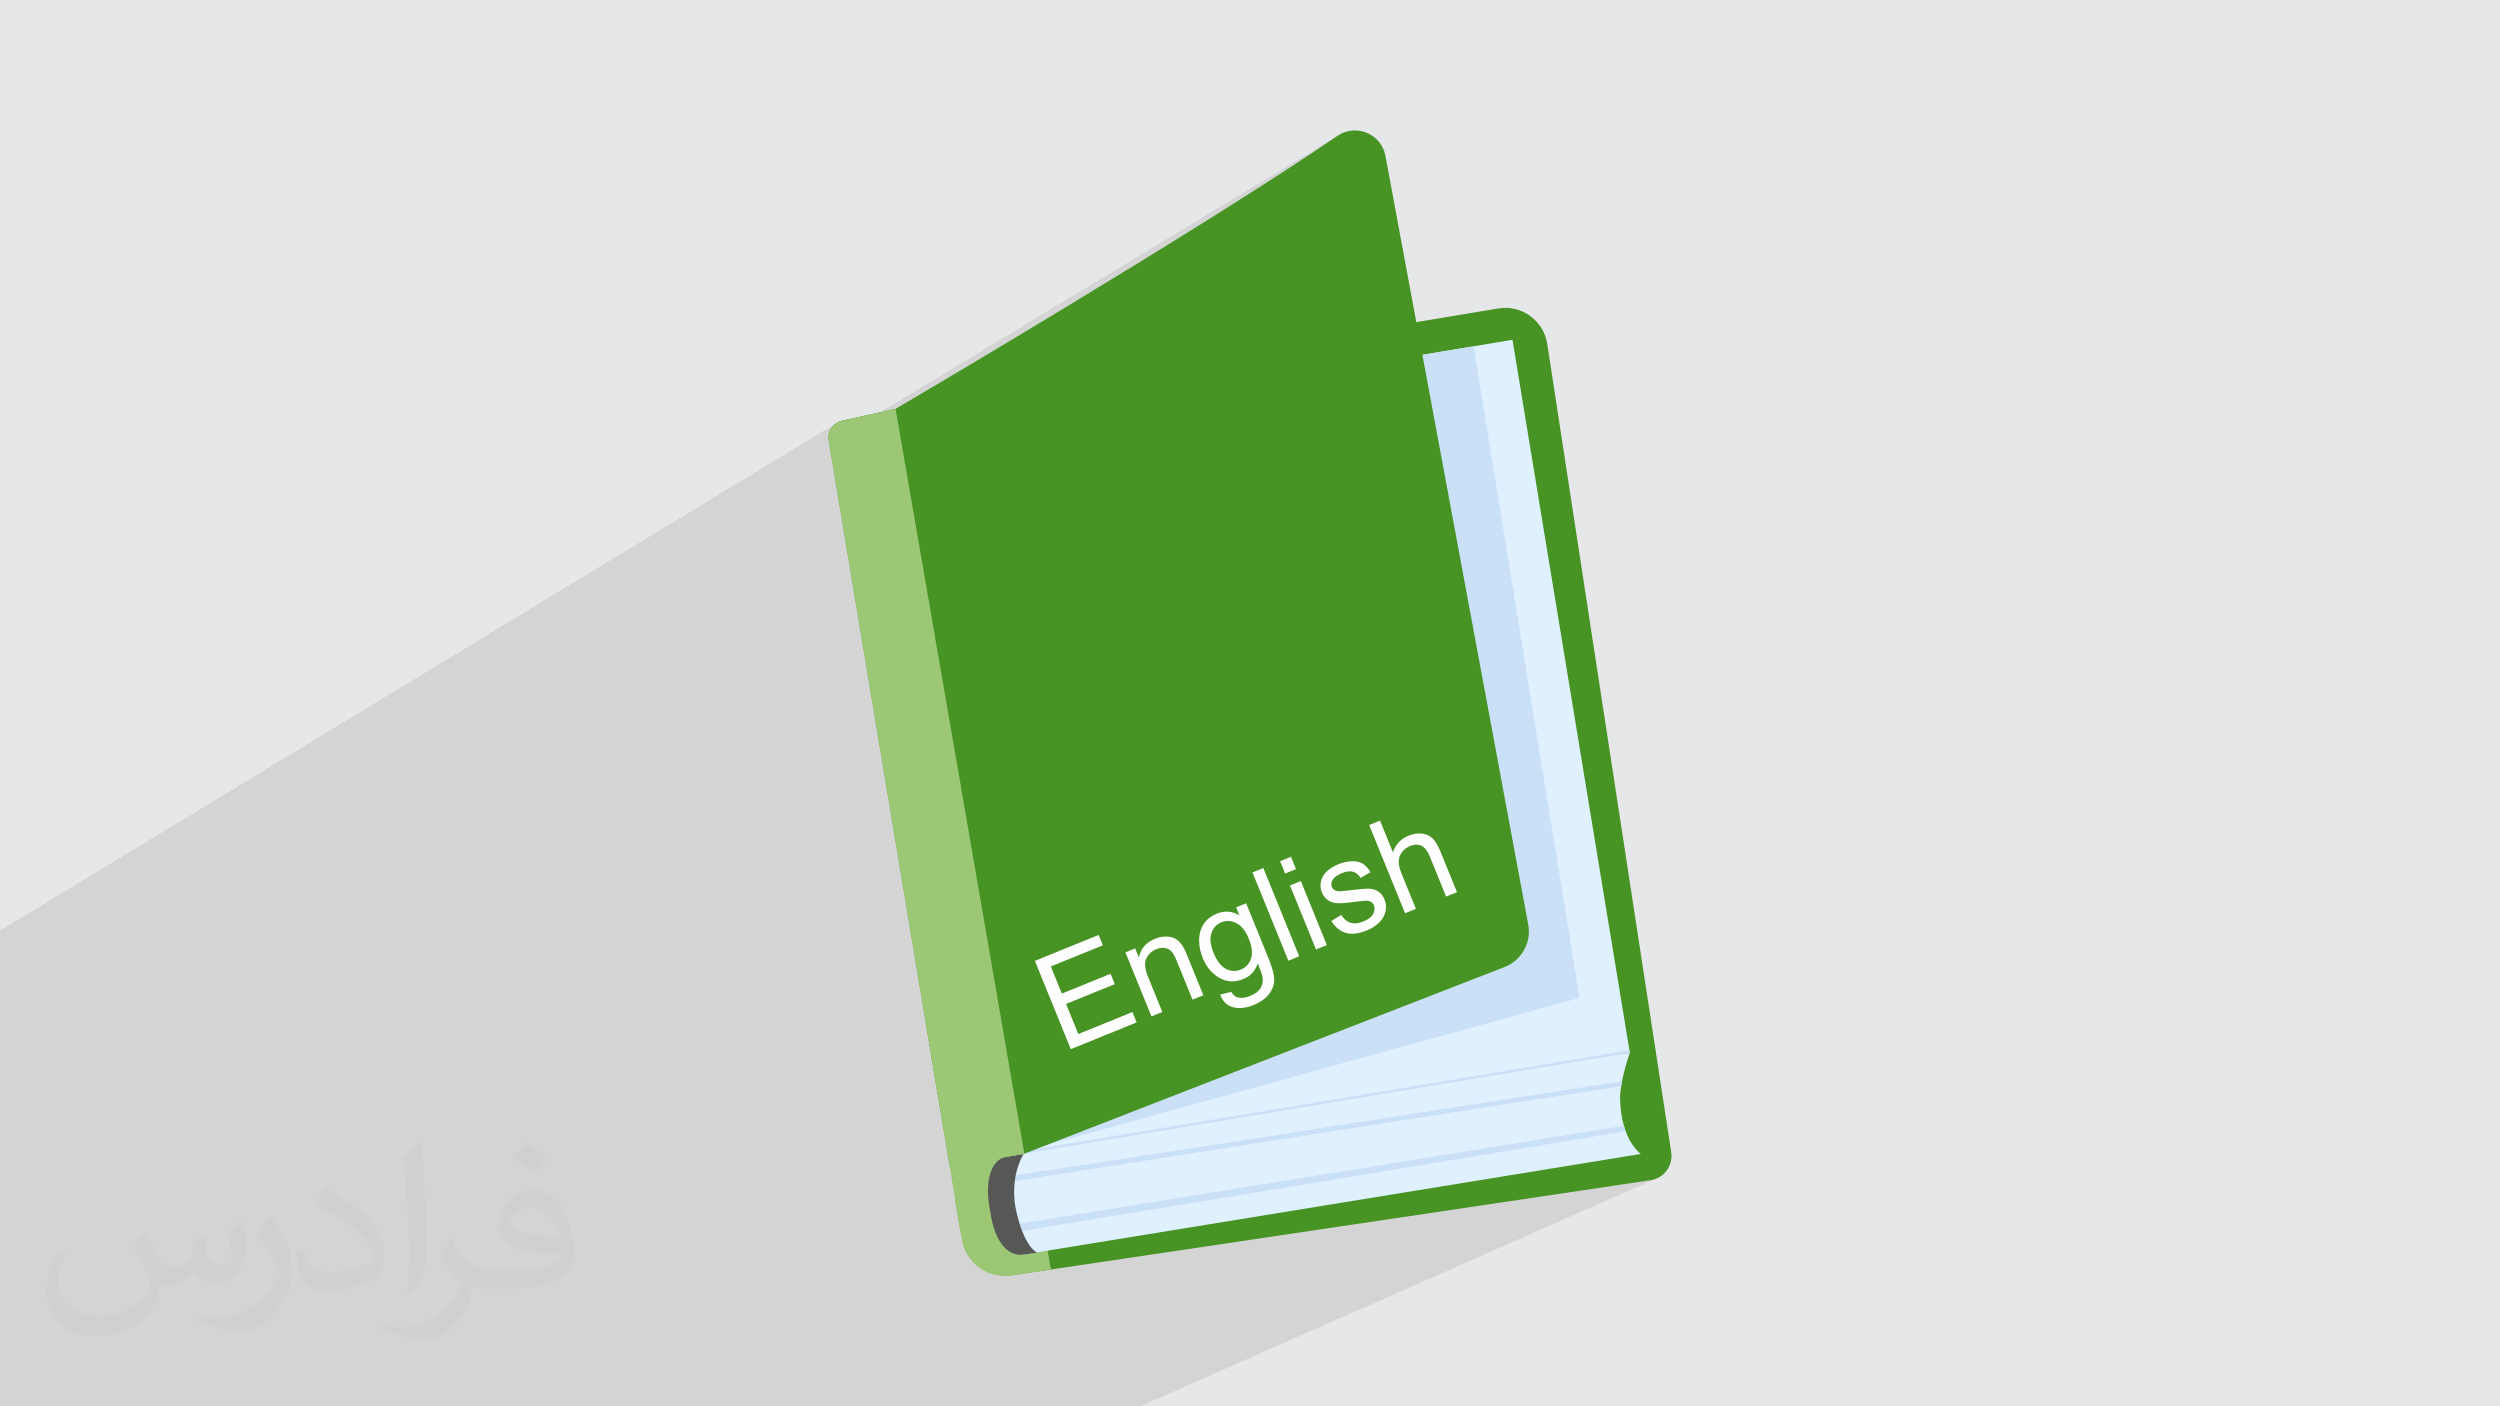 <?xml version="1.0" encoding="UTF-8"?>
<!DOCTYPE svg PUBLIC "-//W3C//DTD SVG 1.1//EN" "http://www.w3.org/Graphics/SVG/1.1/DTD/svg11.dtd">
<!-- Creator: CorelDRAW -->
<svg xmlns="http://www.w3.org/2000/svg" xml:space="preserve" width="3.703in" height="2.083in" version="1.1" style="shape-rendering:geometricPrecision; text-rendering:geometricPrecision; image-rendering:optimizeQuality; fill-rule:evenodd; clip-rule:evenodd"
viewBox="0 0 3703.33 2083.19"
 xmlns:xlink="http://www.w3.org/1999/xlink"
 xmlns:xodm="http://www.corel.com/coreldraw/odm/2003">
 <defs>
  <style type="text/css">
   <![CDATA[
    .fil0 {fill:#E6E7E8}
    .fil13 {fill:#FEFEFE;fill-rule:nonzero}
    .fil3 {fill:#479324;fill-rule:nonzero}
    .fil8 {fill:#575756;fill-rule:nonzero}
    .fil6 {fill:#7EB28A;fill-rule:nonzero}
    .fil11 {fill:#8694A3;fill-rule:nonzero}
    .fil4 {fill:#9CC775;fill-rule:nonzero}
    .fil10 {fill:#A9CCB2;fill-rule:nonzero}
    .fil12 {fill:#BFD8F3;fill-rule:nonzero}
    .fil7 {fill:#CAE0F7;fill-rule:nonzero}
    .fil9 {fill:#DAE8F7;fill-rule:nonzero}
    .fil5 {fill:#DFF0FF;fill-rule:nonzero}
    .fil1 {fill:#373435;fill-opacity:0.031}
    .fil2 {fill:#373435;fill-opacity:0.102}
   ]]>
  </style>
 </defs>
 <g id="Layer_x0020_1">
  <polygon class="fil0" points="-0,0 3703.33,0 3703.33,2083.19 -0,2083.19 "/>
  <path class="fil1" d="M217.02 1826.17c7,11 12,21 16,32 3,7 5,19 21,19 5,0 11,-1 17,-5 7,-3 12,-9 14,-17l6 -21 15 -7 1 1c-2,8 -3,16 -3,21 0,18 15,24 27,24 7,0 13,-4 13,-10 0,-8 -4,-23 -8,-35 7,-7 14,-14 22,-20l1 1c4,15 6,30 6,40 0,10 -4,20 -8,27 -7,14 -20,25 -36,25 -12,0 -25,-6 -34,-17l-1 0c-9,11 -22,20 -43,20l-7 0c-1,14 -4,24 -9,33 -13,25 -50,42 -85.01,42 -49,0 -73.01,-28 -73.01,-66 0,-23 8,-45 19,-60l10 4c-7,14 -12,27 -12,40 0,35 29,52 62,52 31,0 68.01,-19 75.01,-42 -3,-25 -12,-36 -26,-59 4,-7 10,-15 17,-23l1 0 0 0 0 0 2 1 -1 -1 0 0 0 0 1.02 0.99zm564.05 -133.01c10,6 20,14 30,23 -6,8 -12,15 -21,21 -10,-8 -20,-15 -30,-22 7,-8 14,-15 20,-22l0 0 0 0 1 0 0 0 0 -0zm5 96.01c-17,0 -30,11 -30,19 0,17 33,23 73.01,23 -5,-20 -22,-42 -43,-42l0 0 0 0 0 0zm-37 93.01c22,0 41,-1 55,-4 16,-4 30,-12 30,-18 0,-2 0,-3 -1,-5 -9,1 -19,1 -29,1 -29,0 -52,-7 -61,-23 -2,-5 -4,-10 -4,-16 0,-16 7,-32 19,-42 10,-9 21,-14 33,-14 20,0 37,16 48,42 6,14 11,30 11,51 0,14 -4,25 -12,34 -16,15 -45,21 -90.01,21l-20 0 0 0 -5 0c-11,0 -19,-2 -25,-7l-1 0c0,3 1,5 1,7 0,10 -3,23 -10,33 -20,30 -42,43 -60,43 -19,0 -42,-7 -63,-17l4 -7c7,3 16,5 29,5 34,0 78.01,-33 84.01,-64 -1,-3 -4,-6 -7,-10 -10,-12 -16,-22 -22,-32 5,-10 10,-18 14,-25l2 0c14,29 28,46 57,46l5 0 0 0 21 0 0 0 0 0 -3 1 0 0 0 0 0 0 -0 -0zm-146.01 31c2,-14 3,-29 3,-43l0 -21c0,-39 -5,-96.01 -9,-133.01 7,-8 17,-17 25,-23l2 1c5,47 7,101.01 7,151.01 0,13 -1,26 -2,35 -1,12 -8,21 -22,35l-3 -1 0 0 0 0 -1 -1 0 0 0 0 0 0 -0 0zm-151.02 -62.01c1,18 10,33 41,33 20,0 36,-5 55,-14 3,-1 5,-3 5,-5 0,-12 -9,-27 -24,-41 -14,-13 -34,-25 -52,-32 -6,-3 -8,-5 -8,-8 0,-5 7,-16 13,-24l2 0c20,11 43,27 60,44 15,16 25,33 25,51 0,13 -4,26 -11,38 -22,11 -46,20 -70.01,20 -29,0 -48,-14 -48,-45 0,-3 0,-9 1,-16l10 0 0 0 0 0 1 -1 0 0 0 0 0 0 0 0zm-52 -52l18 29c7,11 13,22 13,41l0 24c0,19 -12,39 -32,60 -15,14 -29,20 -42,20 -19,0 -40,-6 -65,-17l3 -7c8,2 17,4 28,4 36,0 72.01,-26 89.01,-58 2,-4 3,-7 3,-9 0,-4 -2,-8 -4,-11 -9,-17 -19,-33 -30,-47 6,-9 12,-18 18,-27l1 0 0 -2 -1 0 0 0 0 0 1 -0z"/>
  <path class="fil2" d="M1689.04 2083.19l-2.71 0 -95.06 0 -90.28 0 -0 0 -0.01 0 -18.7 0 -82.81 0 -12 0 -26.5 0 -0.01 0 -0.02 0 -13.79 0 -72.26 0 -7.97 0 -126.04 0 -18.44 0 -25.11 0 -9.43 0 -2.05 0 -1.87 0 -31.97 0 -0.12 0 -85.99 0 -4.56 0 -11.79 0 -8.37 0 -54.6 0 -16.52 0 -0.32 0 -4.06 0 -54.8 0 -15.69 0 -1.36 0 -0.01 0 -30.99 0 -16.68 0 -0.43 0 -0.68 0 -0.06 0 -6.27 0 -9.79 0 -1.22 0 -3.98 0 -8.09 0 -0.32 0 -17.29 0 -0.03 0 -15.95 0 -0.03 0 -2.17 0 -1.17 0 -0.48 0 -6.22 0 -21.61 0 -5.4 0 -28.92 0 -5.53 0 -2.4 0 -6.72 0 -2.43 0 -4.11 0 -13.54 0 -2.48 0 -3.84 0 -1.94 0 -0.55 0 -5.44 0 -4.74 0 -9.55 0 -2.54 0 -7.13 0 -2.56 0 -0.72 0 -2.79 0 -2.92 0 -9.62 0 -2.85 0 -0.4 0 -69.55 0 -4.74 0 -13.3 0 -5.46 0 -12.42 0 -7.84 0 -2.02 0 -10.24 0 -3.59 0 -3.33 0 -2.02 0 -5.4 0 -9.79 0 -1.03 0 -2.53 0 -9.12 0 -10.97 0 -2.7 0 -1.98 0 -3.18 0 -9.55 0 -22.3 0 -7.01 0 -8.23 0 -13.64 0 -34.85 0 -147.48 0 -96.98 0 0 -335.06 0 -74.28 0 -121.41 0 -57.36 0 -81.52 0 -5.76 0 -8.94 0 -2.67 0 -0.95 0 -0.11 0 -15.53 0 -0.69 0 -0.3 1238.37 -751.45 -1.46 1.22 2.12 -1.29 -3.4 2.85 5.8 -3.52 -3.52 2.93 -2.89 3.5 -2.2 3.97 -1.43 4.34 -0.6 4.6 0.31 4.77 0.61 3.76 749.52 -453.07 -20.11 13.62 -21.39 14.26 -22.54 14.83 -23.57 15.33 -24.48 15.76 -25.25 16.11 -25.91 16.41 -26.43 16.62 -26.83 16.77 -27.11 16.85 -27.25 16.85 -27.28 16.79 -27.17 16.66 -26.94 16.45 -26.59 16.18 -26.11 15.83 -25.5 15.42 -317.54 191.62 1.2 7.41 1006.07 -167.63 173.86 1056.26 -14.2 74 0.37 6.41 1.18 9.96 1.65 9.06 2.05 8.2 2.35 7.36 2.58 6.56 2.72 5.78 2.79 5.04 2.77 4.33 2.67 3.65 2.48 3 2.22 2.39 1.86 1.8 1.44 1.24 0.92 0.72 0.33 0.24 -30.25 13.47 -5.54 32.96 50.31 -7.49 6.48 -1.57 -59.72 26.35m22.54 -213.44l-0.56 1.47 -0.76 2.18 -0.94 2.81 -1.08 3.38 -1.19 3.88 -1.26 4.31 -1.3 4.67 -1.29 4.96 -1.26 5.19 -1.19 5.33 -1.08 5.42 -0.94 5.43 -0.07 0.49 0 0 0.01 -0 0.02 -0.01 0.01 0 -0.05 0.02 -0.69 4.87 -0.55 5.25 -0.3 5.06 -0.02 4.79 0.26 4.48 14.2 -74z"/>
  <g id="_2464654414816">
   <g>
    <path class="fil3" d="M2445.06 1748.31c17.94,-2.67 30.84,-18.03 31,-35.61l0 -0.61c-0.02,-1.73 -0.15,-3.48 -0.42,-5.25l-183.67 -1197.53c-5.39,-34.6 -37.97,-58.15 -72.53,-52.39l-886.03 147.64 -83.37 18.18c-12.71,2.76 -21.03,14.99 -18.94,27.82l156.43 961.61c7.86,47.27 17.9,91.39 29.03,129.96 -2.61,12.54 -2.94,26.46 -0.56,40.8l5.65 33.95c9.1,54.62 41.85,75.47 76.79,72.19l2.18 -0.11 3.32 -0.56 941.11 -140.1z"/>
    <path class="fil4" d="M1359.65 754.39l-111.65 0 139.53 857.78c7.86,47.27 17.9,91.39 29.03,129.96 -2.61,12.54 -2.94,26.46 -0.56,40.8l5.65 33.95c9.1,54.62 41.85,75.47 76.79,72.19l2.18 -0.11 3.32 -0.56 52.88 -7.88 -197.17 -1126.14z"/>
    <path class="fil5" d="M2399.91 1629.15c1.71,60.64 30.63,80.21 30.63,80.21l-967.54 157.68 -16.31 -97.87 -9.9 -56.56c46.46,-7.72 92.9,-15.47 139.36,-23.21 104.08,-17.33 208.18,-34.69 312.26,-52.04 108.9,-18.14 217.8,-36.29 326.71,-54.43 62.74,-10.44 136.53,-12.82 199.25,-23.29 -2.33,5.82 -15.17,44.78 -14.46,69.52z"/>
    <path class="fil6" d="M2408.1 1675.58c-0.92,-2.5 -1.79,-5.17 -2.6,-8l0 0c0.82,2.83 1.7,5.5 2.61,7.99 0,0 0,0.01 -0.02,0.01z"/>
    <path class="fil7" d="M1514.09 1823.32c-1.25,-3.22 -2.49,-6.76 -3.71,-10.65l895.12 -145.08c0.81,2.83 1.68,5.5 2.6,8 -69.79,12.32 -699.69,115.83 -894.01,147.74z"/>
    <path class="fil6" d="M2401.46 1609.17c0.39,-2.5 0.83,-5.03 1.32,-7.54l0.07 -0.02c-0.5,2.52 -0.94,5.04 -1.33,7.54 -0.02,0 -0.04,0.01 -0.06,0.01z"/>
    <path class="fil7" d="M1503.25 1749.64c0.39,-3.1 0.87,-6.04 1.43,-8.81 128.42,-19.6 418.86,-64.02 474.24,-73.25l423.86 -65.96c-0.48,2.51 -0.93,5.04 -1.32,7.54 -42.6,6.04 -697.15,108.88 -898.21,140.48z"/>
    <path class="fil8" d="M1516.42 1709.36l-79.64 3.25 8.6 51.57 16.62 99.85 52.68 -5.3 21.64 -3.17c0,0 -19.91,-7.2 -32.18,-67.54 -8.02,-48.74 12.28,-78.65 12.28,-78.65z"/>
    <polygon class="fil5" points="2240.5,503.37 1230.82,671.61 1406.76,1727.53 2414.36,1559.64 "/>
    <polygon class="fil9" points="1408.67,1727.21 1408.67,1727.21 1412.22,1726.61 1412.22,1726.63 "/>
    <polygon class="fil10" points="1412.22,1726.63 1412.22,1726.61 1438.39,1722.25 1438.39,1722.26 "/>
    <polygon class="fil7" points="1515.54,1709.4 2414.36,1559.64 2414.36,1559.64 1515.6,1709.4 "/>
    <polygon class="fil11" points="1438.39,1722.26 1438.39,1722.25 1515.54,1709.4 1515.6,1709.4 "/>
    <polygon class="fil7" points="1408.67,1727.21 1408.67,1723.07 1479.64,1711.26 1480.59,1715.22 1518.09,1704.87 2413.74,1555.85 2414.36,1559.64 1515.54,1709.4 1438.39,1722.25 1412.22,1726.61 "/>
    <polygon class="fil7" points="1479.64,1711.26 1230.82,671.61 2182.86,512.97 2339.75,1478.07 1518.09,1704.87 "/>
    <polygon class="fil12" points="1480.59,1715.22 1479.64,1711.26 1518.09,1704.87 "/>
    <path class="fil3" d="M1981.22 201.24c-207.19,141.58 -654.54,404.44 -654.54,404.44l-79.28 17.56c-13.33,2.96 -22.03,15.83 -19.78,29.29l179.14 1075 109.65 -18.17 712.33 -276.87c25.31,-9.83 40.03,-36.28 35.07,-62.96l-211.72 -1139.79c-6.79,-32 -43.86,-46.96 -70.87,-28.5z"/>
    <path class="fil4" d="M1490.43 1713.17c-23.78,6.09 -30.92,37.39 -24.89,73.59l2.17 13.09c6.04,36.18 22.52,60.85 46.97,58.88l4.53 27.14 -18.58 3.1c-24.92,4.15 -50.93,-4.03 -67.26,-29.64 -8,-12.54 -8.85,-25.22 -11.71,-42.44l-5.67 -33.95c-3.31,-19.81 -6.28,-36.48 -9.22,-55.4 7.15,-20.46 33.89,-33.96 51.49,-36.89l27.67 -4.61 4.52 27.14z"/>
    <path class="fil4" d="M1517.46 1709.08l-110.7 18.44 -178.96 -1073.9c-2.35,-14.08 6.74,-27.54 20.67,-30.63l78.21 -17.32 190.78 1103.4z"/>
   </g>
   <path class="fil13" d="M1586.2 1554.15l-53.16 -130.8 94.44 -38.39 6.24 15.35 -77.09 31.33 16.33 40.19 72.16 -29.33 6.24 15.35 -72.16 29.33 18.12 44.57 80.19 -32.6 6.24 15.35 -97.55 39.65zm119.47 -48.56l-38.54 -94.81 14.43 -5.87 5.47 13.46c2.75,-13.15 10.7,-22.37 23.83,-27.71 5.72,-2.33 11.38,-3.42 16.99,-3.32 5.61,0.1 10.3,1.35 14.03,3.7 3.72,2.35 7.01,5.63 9.81,9.81 1.79,2.75 4.21,7.83 7.23,15.26l23.66 58.22 -16.07 6.53 -23.41 -57.6c-2.66,-6.54 -5.26,-11.2 -7.82,-13.92 -2.56,-2.72 -5.83,-4.4 -9.8,-5.06 -3.94,-0.63 -8.09,-0.09 -12.35,1.65 -6.82,2.77 -11.81,7.32 -15.01,13.69 -3.2,6.34 -2.32,15.59 2.61,27.71l21.03 51.73 -16.07 6.54zm101.83 -32.24l16.42 -4.12c2.59,4.55 5.84,7.31 9.73,8.32 5.19,1.33 11.24,0.61 18.15,-2.2 7.43,-3.02 12.58,-6.85 15.43,-11.45 2.85,-4.6 3.89,-9.88 3.16,-15.79 -0.5,-3.59 -2.89,-10.6 -7.2,-21.02 -3.67,11.14 -10.72,18.83 -21.2,23.09 -13.03,5.3 -25.04,4.72 -35.99,-1.8 -10.97,-6.47 -19.11,-16.29 -24.44,-29.41 -3.68,-9.04 -5.42,-18.05 -5.27,-27.02 0.15,-8.96 2.51,-16.77 7.03,-23.47 4.52,-6.69 10.98,-11.74 19.39,-15.15 11.17,-4.54 22.26,-3.72 33.21,2.46l-4.75 -11.69 14.8 -6.01 33.28 81.87c6,14.77 8.76,25.81 8.24,33.19 -0.48,7.36 -3.28,14.18 -8.32,20.37 -5.07,6.21 -12.35,11.26 -21.85,15.12 -11.3,4.59 -21.43,5.77 -30.43,3.5 -9.02,-2.22 -15.48,-8.5 -19.39,-18.8zm-9.96 -62.22c5.04,12.39 11.18,20.43 18.43,24.12 7.28,3.68 14.62,4.03 22.05,1.01 7.4,-3.01 12.43,-8.35 15.15,-16.06 2.69,-7.69 1.57,-17.6 -3.35,-29.72 -4.7,-11.57 -10.84,-19.25 -18.38,-23.04 -7.53,-3.78 -14.93,-4.19 -22.18,-1.24 -7.16,2.91 -12.04,8.26 -14.71,16.09 -2.65,7.81 -1.65,17.41 2.99,28.83zm110.96 12.02l-53.17 -130.8 16.07 -6.54 53.17 130.8 -16.07 6.54zm-4.79 -129.17l-7.43 -18.27 16.07 -6.54 7.43 18.27 -16.08 6.54zm45.74 112.53l-38.54 -94.81 16.07 -6.54 38.54 94.81 -16.07 6.53zm22.68 -42.21l14.85 -9.02c3.47,6 7.94,9.86 13.41,11.61 5.46,1.72 11.87,1.1 19.18,-1.87 7.4,-3 12.27,-6.72 14.64,-11.2 2.35,-4.43 2.71,-8.69 1.06,-12.74 -1.47,-3.62 -4.25,-5.83 -8.29,-6.6 -2.83,-0.51 -9.05,-0.08 -18.65,1.23 -12.95,1.82 -22.12,2.57 -27.57,2.27 -5.43,-0.35 -10.08,-1.93 -13.98,-4.82 -3.89,-2.85 -6.8,-6.6 -8.68,-11.23 -1.72,-4.23 -2.33,-8.53 -1.87,-12.9 0.49,-4.39 1.89,-8.43 4.25,-12.15 1.76,-2.84 4.54,-5.78 8.31,-8.81 3.8,-3.04 8.14,-5.54 13.07,-7.55 7.43,-3.02 14.38,-4.6 20.86,-4.72 6.5,-0.16 11.83,1.08 15.99,3.65 4.15,2.61 8,6.76 11.5,12.5l-14.82 8.58c-2.7,-4.65 -6.35,-7.67 -10.88,-9.06 -4.54,-1.39 -9.9,-0.8 -16.15,1.74 -7.34,2.98 -12.11,6.34 -14.25,10.05 -2.15,3.71 -2.57,7.22 -1.24,10.47 0.84,2.07 2.25,3.7 4.24,4.84 2,1.17 4.63,1.77 7.89,1.76 1.86,-0.05 7.11,-0.58 15.83,-1.64 12.55,-1.59 21.48,-2.31 26.77,-2.22 5.28,0.09 9.97,1.48 14.01,4.1 4.09,2.63 7.22,6.68 9.45,12.16 2.17,5.33 2.65,10.98 1.44,16.98 -1.22,5.99 -4.24,11.48 -9.06,16.46 -4.85,4.99 -11,8.98 -18.43,12 -12.3,5 -22.75,6.27 -31.27,3.8 -8.54,-2.49 -15.72,-8.37 -21.58,-17.65zm109.24 -11.41l-53.16 -130.8 16.07 -6.54 19.13 47.07c3.91,-11.77 11.54,-19.95 22.93,-24.58 6.97,-2.83 13.59,-3.93 19.89,-3.26 6.27,0.68 11.5,2.99 15.7,6.95 4.2,3.97 8.19,10.62 11.94,19.87l24.39 60.01 -16.08 6.54 -24.37 -59.95c-3.25,-8.01 -7.36,-13.15 -12.29,-15.4 -4.95,-2.24 -10.57,-2.09 -16.9,0.48 -4.72,1.92 -8.67,4.94 -11.84,9.11 -3.17,4.16 -4.76,8.71 -4.84,13.67 -0.06,4.92 1.43,11.09 4.44,18.52l21.04 51.76 -16.08 6.54z"/>
  </g>
 </g>
</svg>
